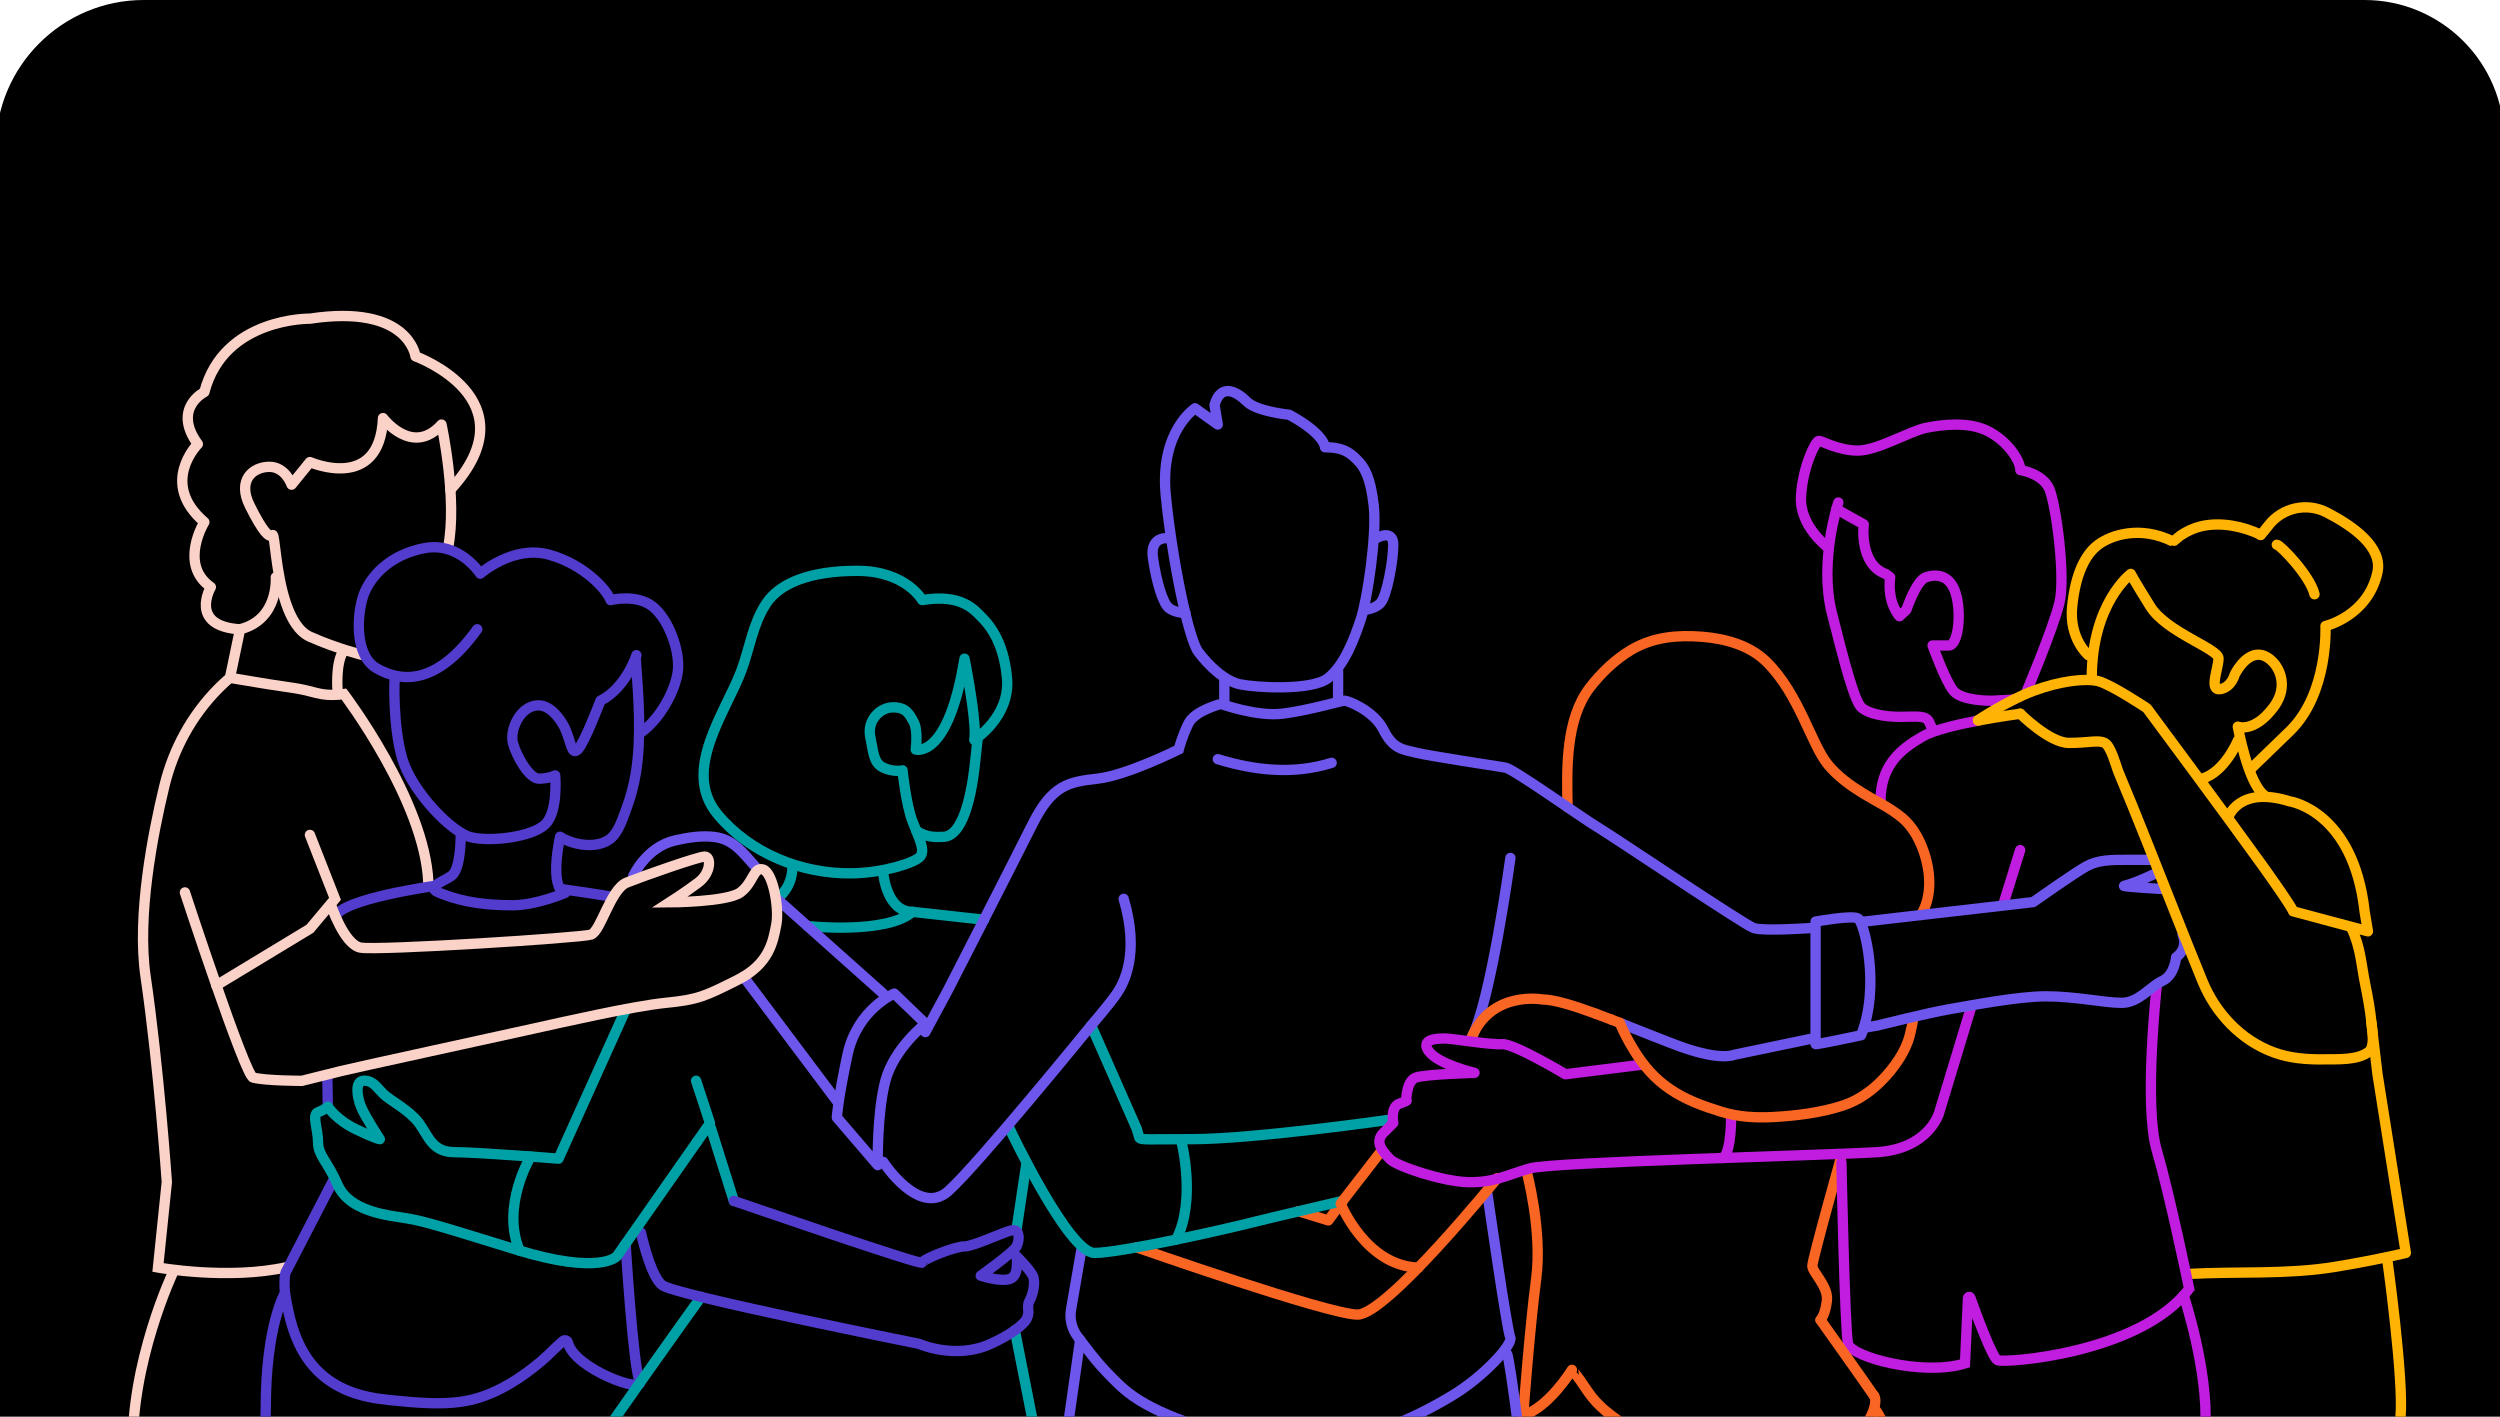 <?xml version="1.0" encoding="UTF-8"?><svg id="Layer_1" xmlns="http://www.w3.org/2000/svg" xmlns:xlink="http://www.w3.org/1999/xlink" viewBox="0 0 300 170"><defs><clipPath id="clippath"><rect x="-.5" width="301" height="170" style="fill:none;"/></clipPath></defs><path d="M17.25,0H283.73c9.25,0,16.77,7.51,16.77,16.77V170H-.5V17.75C-.5,7.96,7.46,0,17.25,0Z"/><g style="clip-path:url(#clippath);"><g><line x1="85.31" y1="135.37" x2="88.06" y2="144.11" style="fill:none; stroke:#00a1a6; stroke-linecap:round; stroke-linejoin:round; stroke-width:1.24px;"/><polyline points="155.83 145.35 159.4 146.45 161.12 144.11" style="fill:none; stroke:#f96522; stroke-linecap:round; stroke-linejoin:round; stroke-width:1.24px;"/><path d="M178.5,143.33s2.34,16.37,2.73,17.15-3.12,4.68-7.02,7.02-14.42,8.19-25.73,5.07c-11.3-3.12-13.25-5.46-15.2-7.41-1.81-1.81-3.05-3.59-3.93-4.72-.73-.94-1.03-2.15-.82-3.33l1.24-7.15" style="fill:none; stroke:#6c56eb; stroke-linecap:round; stroke-miterlimit:10; stroke-width:1.24px;"/><path d="M127,179.35c.05-.54,2.62-18.57,2.62-18.57" style="fill:none; stroke:#6c56eb; stroke-linecap:round; stroke-miterlimit:10; stroke-width:1.24px;"/><path d="M218.47,158.4s.57-.64,.76-2.34c.19-1.7-1.75-3.37-1.75-4.15s3.51-13.25,3.51-13.25" style="fill:none; stroke:#f96522; stroke-linecap:round; stroke-linejoin:round; stroke-width:1.24px;"/><path d="M183.17,140.48s1.95,7.14,1.17,12.99c-.78,5.85-1.56,16.37-1.56,16.37,3.12-.97,5.85-5.46,5.85-5.46-.01,.02,.55,.65,.58,.69,.64,.83,1.16,1.74,1.81,2.56s1.42,1.52,2.24,2.15c1.91,1.47,4.07,2.63,6.22,3.69,.73,.36,1.46,.71,2.21,1.04,6.04,2.73,13.84,1.17,17.74,0,3.9-1.17,6.24-5.85,5.46-7.02" style="fill:none; stroke:#f96522; stroke-linecap:round; stroke-linejoin:round; stroke-width:1.24px;"/><path d="M228.45,179.19s-1.71-8-3.42-10.04" style="fill:none; stroke:#f96522; stroke-linecap:round; stroke-miterlimit:10; stroke-width:1.24px;"/><path d="M179.67,141.38s-13.25,16.37-16.76,16.37-26.52-8.07-26.52-8.07" style="fill:none; stroke:#f96522; stroke-linecap:round; stroke-miterlimit:10; stroke-width:1.24px;"/><line x1="39.28" y1="129.29" x2="39.34" y2="132.81" style="fill:none; stroke:#513ccd; stroke-linecap:round; stroke-miterlimit:10; stroke-width:1.24px;"/><path d="M34.4,152.06c-7.02,1.56-15.44,.04-15.44,.04l1.06-10.25s-.95-13.73-2.55-24.67c-1.06-7.28,.86-17.11,2.26-22.88,1.07-4.41,3.29-8.48,6.49-11.7,.84-.84,1.37-1.26,1.37-1.26l4.72,.78,3,.45c.91,.14,1.8,.35,2.68,.59,.67,.18,1.77,.34,3.28,.13,0,0,9.75,12.86,10.13,22.61" style="fill:none; stroke:#fbd2c8; stroke-linecap:round; stroke-miterlimit:10; stroke-width:1.24px;"/><path d="M75.07,149.26s.91,14.75,1.69,16.5c.71,1.58-7.84-1.46-8.61-4.65-.07-.27-.39-.37-.6-.18-.3,.28-.62,.55-.83,.75-.58,.57-1.16,1.14-1.78,1.67-2.3,1.93-4.95,3.69-7.92,4.51-3.26,.9-7.1,.46-10.43,.13s-6.3-1.26-8.59-3.61c-2.41-2.49-3.29-5.89-3.8-9.22-.07-.48-.1-2.01,.07-2.46l5.85-11.3" style="fill:none; stroke:#513ccd; stroke-linecap:round; stroke-miterlimit:10; stroke-width:1.24px;"/><path d="M84.13,155.63s-14.64,20.36-16.46,23.71" style="fill:none; stroke:#00a1a6; stroke-linecap:round; stroke-miterlimit:10; stroke-width:1.24px;"/><line x1="121.78" y1="159.64" x2="125.87" y2="180.36" style="fill:none; stroke:#00a1a6; stroke-linecap:round; stroke-miterlimit:10; stroke-width:1.24px;"/><line x1="123.14" y1="139.82" x2="121.97" y2="147.62" style="fill:none; stroke:#00a1a6; stroke-linecap:round; stroke-miterlimit:10; stroke-width:1.24px;"/><path d="M161.12,144.11s-8.35,1.95-11.47,2.73-15.2,3.51-18.32,3.51-10.13-14.81-10.13-14.81" style="fill:none; stroke:#00a1a6; stroke-linecap:round; stroke-linejoin:round; stroke-width:1.24px;"/><line x1="165.65" y1="138.26" x2="161.12" y2="144.11" style="fill:none; stroke:#f96522; stroke-linecap:round; stroke-miterlimit:10; stroke-width:1.24px;"/><path d="M262.03,155.44s3,8.94,2.61,15.96c-.39,7.02-.39,8.19-.39,8.19" style="fill:none; stroke:#c01de0; stroke-linecap:round; stroke-miterlimit:10; stroke-width:1.24px;"/><path d="M181.25,102.95s-2.37,17.38-4.71,21.67" style="fill:none; stroke:#6c56eb; stroke-linecap:round; stroke-linejoin:round; stroke-width:1.24px;"/><path d="M146.14,91.1c4.47,1.38,9.13,1.86,13.66,.44" style="fill:none; stroke:#6c56eb; stroke-linecap:round; stroke-miterlimit:10; stroke-width:1.24px;"/><polyline points="37.19 100.19 40.2 107.86 37.19 111.45 25.96 118.25" style="fill:none; stroke:#fbd2c8; stroke-linecap:round; stroke-miterlimit:10; stroke-width:1.24px;"/><path d="M52.2,106.3s-11.39,1.59-11.93,3.72" style="fill:none; stroke:#513ccd; stroke-linecap:round; stroke-miterlimit:10; stroke-width:1.24px;"/><path d="M67.4,106.69s5.3,.75,6.16,.96" style="fill:none; stroke:#513ccd; stroke-linecap:round; stroke-miterlimit:10; stroke-width:1.24px;"/><path d="M75.98,105.13s1.56-3.51,5.07-4.29c1.52-.34,3.15-.6,4.71-.4,2.3,.3,3.4,1.92,4.85,3.52" style="fill:none; stroke:#6c56eb; stroke-linecap:round; stroke-linejoin:round; stroke-width:1.24px;"/><line x1="89.21" y1="117.19" x2="100.42" y2="132.12" style="fill:none; stroke:#6c56eb; stroke-linecap:round; stroke-miterlimit:10; stroke-width:1.24px;"/><path d="M105.33,139.82l-4.91-5.72s.11-2.08,1.28-7.54,5.61-7.33,5.61-7.33l3.75,3.61s-3.77,2.94-4.81,6.84-.92,10.13-.92,10.13Z" style="fill:none; stroke:#6c56eb; stroke-linecap:round; stroke-linejoin:round; stroke-width:1.24px;"/><path d="M217.87,125.29c0,.11,5.46-1.06,5.46-1.06,2.34-5.85,.39-13.64-.39-14.03s-5.07,.39-5.07,.39v14.7Z" style="fill:none; stroke:#6c56eb; stroke-linecap:round; stroke-linejoin:round; stroke-width:1.24px;"/><path d="M96.9,111.13s9.48,1.02,12.6-1.71l8.59,.95" style="fill:none; stroke:#00a1a6; stroke-linecap:round; stroke-linejoin:round; stroke-width:1.24px;"/><path d="M130.94,123.06l5.46,12.38,.32,1.08c.09,.3,1.23,.18,6.3,.18,7.45,0,23.78-2.34,23.78-2.34" style="fill:none; stroke:#00a1a6; stroke-linecap:round; stroke-linejoin:round; stroke-width:1.24px;"/><path d="M63.68,138.79s-3.61,5.97-1.31,11.3" style="fill:none; stroke:#00a1a6; stroke-linecap:round; stroke-linejoin:round; stroke-width:1.24px;"/><path d="M141.77,136.97s1.8,7.06-.62,11.78" style="fill:none; stroke:#00a1a6; stroke-linecap:round; stroke-linejoin:round; stroke-width:1.24px;"/><path d="M207.73,133.98s.06,4.12-.94,4.98" style="fill:none; stroke:#c01de0; stroke-linecap:round; stroke-linejoin:round; stroke-width:1.24px;"/><path d="M258.8,104.74s-2.34,1.17-3.9,1.56c-.38,.09,4.68,.39,4.68,.39" style="fill:none; stroke:#6c56eb; stroke-linecap:round; stroke-linejoin:round; stroke-width:1.24px;"/><path d="M225.66,96.17c0-4.29,2.34-6.24,5.07-7.8,1.32-.76,4.11-1.42,6.64-1.9" style="fill:none; stroke:#c01de0; stroke-linecap:round; stroke-linejoin:round; stroke-width:1.24px;"/><line x1="242.42" y1="102.01" x2="240.48" y2="108.25" style="fill:none; stroke:#c01de0; stroke-linecap:round; stroke-linejoin:round; stroke-width:1.24px;"/><path d="M53.76,65.76c1.17-5.85-.78-14.81-.78-14.81-3.51,3.9-7.02-.78-7.02-.78-.39,8.97-8.77,5.28-8.77,5.28l-2.2,2.71s-.72-2.14-2.67-2.14-3.9,1.56-2.34,4.68c1.56,3.12,2.34,3.9,2.73,3.51,.13-.13,.22,1.01,.44,2.66,.42,3.21,1.34,8.33,4.05,9.54,3.27,1.46,6.43,2.22,6.43,2.22" style="fill:none; stroke:#fbd2c8; stroke-linecap:round; stroke-linejoin:round; stroke-width:1.24px;"/><path d="M54.04,58.78c10.03-10.88-4.18-16.02-4.18-16.02,0,0-.78-6.31-12.67-4.52,0,0-10.33-.16-12.67,8.81,0,0-3.9,1.95-.78,6.24,0,0-4.68,4.68,.78,9.36,0,0-3.12,5.07,.78,7.8,0,0-2.73,4.68,3.51,5.07" style="fill:none; stroke:#fbd2c8; stroke-linecap:round; stroke-linejoin:round; stroke-width:1.24px;"/><path d="M40.51,82.91s-.27-3.19,.64-4.71" style="fill:none; stroke:#fbd2c8; stroke-linecap:round; stroke-linejoin:round; stroke-width:1.24px;"/><path d="M105.99,104.8s.39,4.62,3.51,4.62" style="fill:none; stroke:#00a1a6; stroke-linecap:round; stroke-linejoin:round; stroke-width:1.24px;"/><path d="M95.08,103.96s.2,2.34-1.85,3.9" style="fill:none; stroke:#00a1a6; stroke-linecap:round; stroke-linejoin:round; stroke-width:1.24px;"/><line x1="146.92" y1="81.35" x2="146.92" y2="84.08" style="fill:none; stroke:#6c56eb; stroke-linecap:round; stroke-miterlimit:10; stroke-width:1.24px;"/><line x1="160.57" y1="80.57" x2="160.57" y2="83.87" style="fill:none; stroke:#6c56eb; stroke-linecap:round; stroke-miterlimit:10; stroke-width:1.24px;"/><path d="M140.3,64.59s-2.34-.39-1.95,2.34,1.17,5.49,1.95,6.06,1.95,.57,1.95,.57" style="fill:none; stroke:#6c56eb; stroke-linecap:round; stroke-miterlimit:10; stroke-width:1.24px;"/><path d="M165.19,64.57s2-1.15,2,.8-.78,6.24-1.56,7.02-1.95,.78-1.95,.78" style="fill:none; stroke:#6c56eb; stroke-linecap:round; stroke-miterlimit:10; stroke-width:1.24px;"/><path d="M188.11,96.87c-.1-4.61-.26-10.54,2.67-14.36,1.34-1.74,3.08-3.41,4.98-4.53,2.61-1.54,5.5-1.8,8.47-1.57,2.78,.22,5.7,1,7.74,3,3.95,3.89,5.37,9.9,7.39,12.35,1.16,1.41,2.66,2.49,4.2,3.44s3.27,1.74,4.69,2.93c1.13,.95,1.9,2.24,2.43,3.61,.98,2.51,1.29,5.66-.16,8.06" style="fill:none; stroke:#f96522; stroke-linecap:round; stroke-miterlimit:10; stroke-width:1.24px;"/><path d="M108.3,92.44s.42,4.12,1.2,6.13c.78,2.01,1.56,3.45,.93,4.21s-4.44,1.97-8.21,2.02c-6.02,.09-12.19-2.38-16.1-7.07-4.39-5.26,.96-12.23,2.84-17.25,1-2.68,1.38-5.65,3-8.08,1.56-2.34,5.07-3.9,10.91-3.9s7.8,3.51,7.8,3.51c4.68-.78,6.24,1.17,7.02,1.95s2.73,2.73,3.15,7.41c.42,4.68-3.93,7.41-3.93,7.41,.3-1.51-.57-6.54-.97-8.72-.12-.63-.2-1.02-.2-1.02-1.95,12.08-5.85,10.91-5.85,10.91,0,0,.3-2.28-.24-3.29s-.93-1.78-2.49-1.78-3.12,1.56-2.73,3.51c.39,1.95,.39,3.15,1.56,3.72s2.31,.35,2.31,.35Z" style="fill:none; stroke:#00a1a6; stroke-linecap:round; stroke-linejoin:round; stroke-width:1.24px;"/><path d="M57.27,75.51c-5.07,7.02-9.36,6.24-12.08,4.68s-2.34-6.63-1.56-8.8c.78-2.18,3.12-4.84,7.33-5.62s6.67,3.07,6.67,3.07c0,0,3.93-3.46,8.22-2.29s7.02,4.29,7.41,5.46c0,0,3.12-.78,5.07,.78s3.3,5.38,3.01,7.76c-.29,2.38-2.23,5.89-4.57,7.45" style="fill:none; stroke:#513ccd; stroke-linecap:round; stroke-linejoin:round; stroke-width:1.24px;"/><path d="M76.37,78.62s-1.22,3.9-4.31,5.46c0,0-1.93,5.07-2.71,5.85s-.78-.81-1.56-2.55c0,0-1.37-2.95-3.41-2.73s-3.22,2.95-2.83,4.5,1.95,4.29,3.12,4.29,1.95-.39,1.95-.39c0,0,.39,4.29-1.17,5.85-1.56,1.56-6.66,2.15-8.97,1.56-2.31-.59-7.02-5.46-8.19-9.36-1.17-3.9-1-9.97-.89-9.86" style="fill:none; stroke:#513ccd; stroke-linecap:round; stroke-linejoin:round; stroke-width:1.24px;"/><path d="M76.3,79.2c.32,4.43,.71,9.18,0,13.58-.24,1.44-.61,2.86-1.12,4.22-.43,1.15-.95,2.86-1.93,3.64-1.59,1.26-4.45,.8-6.04-.23,0,0-1.36,6.06,.59,6.75,0,0-3.48,1.47-6.24,1.47-4.68,0-7.02-.78-8.79-1.47s.22-1.26,1.38-2.04c1.16-.78,1.13-4.71,1.13-4.71" style="fill:none; stroke:#513ccd; stroke-linecap:round; stroke-linejoin:round; stroke-width:1.24px;"/><path d="M117.3,88.76c-.26,2.41-.45,4.94-1.06,7.29-.35,1.38-1.24,4.31-3.01,4.37-1,.04-2.03,.09-3.27-.72" style="fill:none; stroke:#00a1a6; stroke-linecap:round; stroke-linejoin:round; stroke-width:1.24px;"/><path d="M268.54,88.87s-1.56,3.79-4.29,4.57" style="fill:none; stroke:#ffb305; stroke-linecap:round; stroke-linejoin:round; stroke-width:1.24px;"/><path d="M271.66,95.39c-1.95-1.56-3.12-8.19-3.12-8.19,0,0,1.95,.78,4.29-2.34s0-6.24-1.75-6.3-2.92,2.4-2.92,2.4c0,0-.39,1.54-1.75,1.74s-.19-2.52-.19-3.69-6.24-3.12-8.19-6.24c-1.95-3.12-2.34-3.9-2.34-3.9,0,0-4.68,3.51-4.68,12.47" style="fill:none; stroke:#ffb305; stroke-linecap:round; stroke-linejoin:round; stroke-width:1.24px;"/><path d="M271.29,64.17c-2.14-1.02-4.8-1.56-7.14-1.02-.9,.21-1.76,.61-2.52,1.13-.06,.04-.85,.72-.88,.7-3.9-1.95-7.41-.78-8.97,.39s-2.73,3.51-3.12,7.41c-.39,3.9,1.95,5.85,1.95,5.85" style="fill:none; stroke:#ffb305; stroke-linecap:round; stroke-linejoin:round; stroke-width:1.24px;"/><path d="M271.27,64.2c.21-.21,.56-.64,.96-1.16,1.66-2.13,4.59-2.77,6.99-1.54,3.16,1.63,6.75,4.18,6.07,7.2-1.17,5.25-6.23,6.42-6.23,6.42,0,0,.39,8.08-4.29,12.62l-4.68,4.53" style="fill:none; stroke:#ffb305; stroke-linecap:round; stroke-linejoin:round; stroke-width:1.24px;"/><path d="M219.43,65.76s-3.51-2.56-3.31-6.15c.19-3.59,1.75-6.71,2.14-6.71s2.34,1.17,4.68,1.17,6.24-2.34,8.19-2.73,5.07-.78,7.41,.39c2.34,1.17,3.9,3.51,3.9,4.68,0,0,2.73,.39,3.51,2.34s1.95,10.52,1.17,13.64-3.9,10.52-3.9,10.52" style="fill:none; stroke:#c01de0; stroke-linecap:round; stroke-linejoin:round; stroke-width:1.24px;"/><path d="M220.6,60.3s-2.34,7.02-.78,13.25c1.56,6.24,2.73,10.52,3.51,11.3s2.73,1.17,4.68,1.17,3.12-.24,3.51,.66l.39,.9" style="fill:none; stroke:#c01de0; stroke-linecap:round; stroke-linejoin:round; stroke-width:1.24px;"/><path d="M220.36,61.09l3.29,1.84s-.6,4.78,2.65,5.95l.52,.39c-.39,3.12,1.12,4.68,1.12,4.68l.83-.78s1.17-3.51,2.34-3.9,2.87-.39,3.58,1.95,.32,6.24-.85,6.24h-1.93s1.54,4.29,2.52,5.46,4.26,1.17,4.57,1.17,2.68-.15,2.68-.15" style="fill:none; stroke:#c01de0; stroke-linecap:round; stroke-linejoin:round; stroke-width:1.24px;"/><path d="M160.88,144.44s2.99,7.48,9.33,7.67" style="fill:none; stroke:#f96522; stroke-linecap:round; stroke-linejoin:round; stroke-width:1.24px;"/><path d="M143.41,49s-4.29,2.73-3.51,10.52c.78,7.8,2.73,17.15,3.9,18.71s3.12,3.51,5.07,3.9,8.59,.78,10.53-.78,3.11-4.68,3.89-7.02c.78-2.34,1.95-10.13,1.56-13.64-.39-3.51-1.17-4.68-1.95-5.46-.78-.78-1.56-1.56-3.9-1.56,0,0,0-1.56-4.29-3.9,0,0-3.9-.39-5.07-1.56-1.17-1.17-3.12-2.34-3.9,.39l.39,2.34-2.73-1.95Z" style="fill:none; stroke:#6c56eb; stroke-linecap:round; stroke-linejoin:round; stroke-width:1.24px;"/><path d="M262.69,152.87c5.82-.32,11.69,.1,17.47-.84,2.86-.47,5.72-1.02,8.54-1.68,0,0-3.4-21.44-3.4-21.44l-.74-6.23" style="fill:none; stroke:#ffb305; stroke-linecap:round; stroke-linejoin:round; stroke-width:1.24px;"/><path d="M286.47,151.13s2.01,14.43,1.59,18.91c-.42,4.48-2.12,9.55-2.12,9.55" style="fill:none; stroke:#ffb305; stroke-linecap:round; stroke-linejoin:round; stroke-width:1.24px;"/><path d="M33.1,69.27s.39,5.07-4.29,6.24l-1.22,5.85" style="fill:none; stroke:#fbd2c8; stroke-linecap:round; stroke-linejoin:round; stroke-width:1.24px;"/><path d="M20.82,152.56s-5.26,11.04-4.87,21.96" style="fill:none; stroke:#fbd2c8; stroke-linecap:round; stroke-miterlimit:10; stroke-width:1.24px;"/><path d="M273.22,65.37c.39,0,3.98,3.69,4.52,5.94" style="fill:none; stroke:#ffb305; stroke-linecap:round; stroke-linejoin:round; stroke-width:1.24px;"/><path d="M191.54,121.66c-2.67-.98-5.06-1.72-6.41-1.72,0,0-6.24-1.17-8.58,4.68" style="fill:none; stroke:#f96522; stroke-linecap:round; stroke-miterlimit:10; stroke-width:1.24px;"/><path d="M105.99,139.43s4.29,6.63,7.8,3.51c3.51-3.12,17.15-19.88,17.15-19.88,0,0,2.34-2.73,3.12-3.9s2.73-4.68,.78-11.3" style="fill:none; stroke:#6c56eb; stroke-linecap:round; stroke-miterlimit:10; stroke-width:1.24px;"/><path d="M217.23,111.37s-5.6,.39-6.77,0-16.76-10.91-18.71-12.08-10.13-7.02-11.11-7.18-9.16-1.4-10.72-1.79-2.73-.39-3.9-2.73c-1.17-2.34-4.29-3.51-4.68-3.51s-4.29,1.17-7.41,1.56c-3.12,.39-7.41-1.17-7.41-1.17,0,0-3.12,.78-3.9,2.34-.78,1.56-1.17,3.12-1.17,3.12,0,0-6.24,3.12-9.75,3.51s-5.46,.78-7.8,5.46c-2.34,4.68-10.13,19.88-10.13,19.88l-2.73,5.07" style="fill:none; stroke:#6c56eb; stroke-linecap:round; stroke-miterlimit:10; stroke-width:1.24px;"/><path d="M237.36,86.42s3.51-2.34,6.63-3.51,6.24-1.56,7.8-1.17,5.84,3.25,5.84,3.25c0,0,10.31,13.9,13.93,18.97s3.62,5.4,3.62,5.4l8.97,2.4-.39-2.34c-1.34-12.14-8.97-13.25-8.97-13.25-6.24-1.95-7.41,1.95-7.41,1.95" style="fill:none; stroke:#ffb305; stroke-linecap:round; stroke-linejoin:round; stroke-width:1.24px;"/><path d="M237.37,86.47c2.68-.51,5.06-.82,5.06-.82" style="fill:none; stroke:#ffb305; stroke-linecap:round; stroke-linejoin:round; stroke-width:1.24px;"/><path d="M223.71,110.59l20.27-2.34s4.96-3.51,6.38-4.29,2.98-.78,4.93-.78h3.15" style="fill:none; stroke:#6c56eb; stroke-linecap:round; stroke-linejoin:round; stroke-width:1.24px;"/><path d="M194.6,122.83c-.41-.16-.83-.33-1.24-.48" style="fill:none; stroke:#f96522; stroke-linecap:round; stroke-linejoin:round; stroke-width:1.24px;"/><path d="M217.48,124.62l-9.36,1.95s-1.6,.78-6.45-.97c-1.95-.71-4.51-1.76-7.07-2.76" style="fill:none; stroke:#6c56eb; stroke-linecap:round; stroke-miterlimit:10; stroke-width:1.24px;"/><path d="M258.8,118.38s-1.56,14.28,0,19.62c1.56,5.33,3.9,16.64,3.9,16.64-5.85,7.8-22.22,8.97-23,8.58-.64-.32-2.58-5.59-3.26-7.5-.05-.15-.27-.11-.28,.04l-.36,7.85c-5.07,1.56-13.64-.78-14.03-2.34-.39-1.56-.8-21.76-.8-21.76" style="fill:none; stroke:#c01de0; stroke-linecap:round; stroke-miterlimit:10; stroke-width:1.24px;"/><path d="M236.58,120.72l-3.9,12.86s-1.22,4.29-7.43,4.68-38.95,1.17-41.68,1.95-4.29,1.73-7.41,1.65-8.58-1.93-9.36-2.76-1.95-2-.78-3.17l1.17-1.17s-.39-1.95,.78-2.34,.78-.39,.78-.39c0,0,0-2.34,1.17-2.73s7.02-.56,7.02-.56c0,0-4.29-1-5.46-2.56s1.17-1.56,1.95-1.56,5.46,.78,6.84,.68,7.58,3.61,7.58,3.61l9.36-1.17" style="fill:none; stroke:#c01de0; stroke-linecap:round; stroke-linejoin:round; stroke-width:1.24px;"/><path d="M194.37,122.74c.48,1.14,1.06,2.24,1.71,3.29,1.14,1.87,2.47,3.4,4.28,4.64,1.92,1.32,4.03,2.07,6.23,2.75,1.97,.61,4.06,.73,6.11,.63,2.79-.15,5.83-.52,8.49-1.4,1.75-.58,3.33-1.68,4.61-2.98,1.43-1.45,2.87-3.43,3.37-5.43,.39-1.56,.39-1.95,.39-1.95" style="fill:none; stroke:#f96522; stroke-linecap:round; stroke-linejoin:round; stroke-width:1.24px;"/><path d="M261.91,112.15s.78,1.56-.78,2.73c0,0-.16,2.13-1.64,2.82-1.48,.69-2.83,2.64-4.89,2.64s-5.56-.78-9.07-.78-9.36,1.17-11.69,1.56-8.58,1.95-8.58,1.95l-1.56,.26" style="fill:none; stroke:#6c56eb; stroke-linecap:round; stroke-linejoin:round; stroke-width:1.24px;"/><path d="M242.42,85.64s3.51,3.51,5.85,3.51,3.51-.39,4.29,0c.77,.38,1.38,2.85,1.68,3.56,1.13,2.67,2.21,5.37,3.29,8.07,2.26,5.65,4.46,11.34,6.77,16.97,1.57,3.84,4.62,7.1,8.56,8.54,1.9,.7,3.96,.86,5.97,.83,1.61-.03,4.11,.15,5.44-.93,.76-.63,.39-2.64,.3-3.5-.15-1.5-.42-2.98-.72-4.46-.52-2.54-.56-4.49-1.67-6.86" style="fill:none; stroke:#ffb305; stroke-linecap:round; stroke-linejoin:round; stroke-width:1.24px;"/><path d="M193.36,122.35c-.62-.24-1.23-.47-1.83-.69" style="fill:none; stroke:#f96522; stroke-linecap:round; stroke-miterlimit:10; stroke-width:1.24px;"/><line x1="93.23" y1="107.86" x2="105.99" y2="119.24" style="fill:none; stroke:#6c56eb; stroke-linecap:round; stroke-linejoin:round; stroke-width:1.24px;"/><path d="M88.06,144.11c1.17,.39,22.61,7.8,22.61,7.41s3.9-1.95,5.07-1.95,5.07-1.95,5.85-1.95,.78,1.17,.39,1.95c-.35,.7-4.29,3.51-4.29,3.51,0,0,2.34,.78,3.51,.39s.78-2.73,.78-2.73c0,0,1.56,1.56,1.95,2.34s0,2.34-.39,3.01c-.19,.34-.19,.75-.15,1.08,.08,.56-.12,1.12-.51,1.53-.61,.64-1.78,1.55-3.99,2.56-4.25,1.95-8.61,0-8.61,0,0,0-29.24-5.85-30.79-7.02-1.23-.92-2.22-4.75-2.58-6.33" style="fill:none; stroke:#513ccd; stroke-linecap:round; stroke-linejoin:round; stroke-width:1.24px;"/><path d="M83.53,129.69l1.67,5.09c-.14,.2-.25,.36-.25,.36l-1.33,1.9" style="fill:none; stroke:#00a1a6; stroke-linecap:round; stroke-linejoin:round; stroke-width:1.24px;"/><path d="M83.62,137.04l-9.59,13.7s-1.95,2.34-12.08-.78c-10.13-3.12-11.3-3.51-14.03-3.9-2.73-.39-6.24-1.17-7.41-3.9-1.17-2.73-2.34-3.51-2.34-5.07s-.78-3.35,0-3.63,1.17-.66,1.17-.66c0,0,.97,1.56,3.41,2.73s2.83,1.17,2.83,1.17c0,0-1.79-2.73-2.26-3.9s-.77-3.12,.35-3.12,1.52,.78,2.3,1.56,3.12,1.95,4.29,3.51c1.17,1.56,1.56,3.51,4.29,3.51s12.47,.78,12.47,.78l8.1-17.96" style="fill:none; stroke:#00a1a6; stroke-linecap:round; stroke-linejoin:round; stroke-width:1.24px;"/><path d="M39.73,108.64s1.56,4.68,3.51,5.07,26.51-1.17,27.68-1.56,2.34-5.46,4.29-6.24,8.58-3.12,9.36-3.12,.78,1.95-.78,3.12-3.43,2.37-3.43,2.37c0,0,6.94-.03,8.5-1.2s1.56-3.12,2.73-2.73,1.95,4.68,1.56,6.63c-.39,1.95-.78,4.68-4.68,6.63-3.9,1.95-4.68,2.34-8.58,2.73-3.9,.39-12.47,2.34-15.98,3.12s-21.44,4.68-23,5.07l-4.68,1.17s-4.29,0-5.85-.39c-.98-.24-8.19-22.22-8.19-22.22" style="fill:none; stroke:#fbd2c8; stroke-linecap:round; stroke-miterlimit:10; stroke-width:1.24px;"/><path d="M183.17,179.19s-1.95-16.37-2.34-16.76" style="fill:none; stroke:#6c56eb; stroke-linecap:round; stroke-miterlimit:10; stroke-width:1.24px;"/><path d="M224.88,167.5c-.78-1.17-6.42-9.1-6.42-9.1" style="fill:none; stroke:#f96522; stroke-linecap:round; stroke-linejoin:round; stroke-width:1.24px;"/><path d="M34.2,155.15s-2.31,3.83-2.31,13.89c0,0-.31,6.5,1.19,8.98" style="fill:none; stroke:#513ccd; stroke-linecap:round; stroke-miterlimit:10; stroke-width:1.24px;"/></g></g></svg>